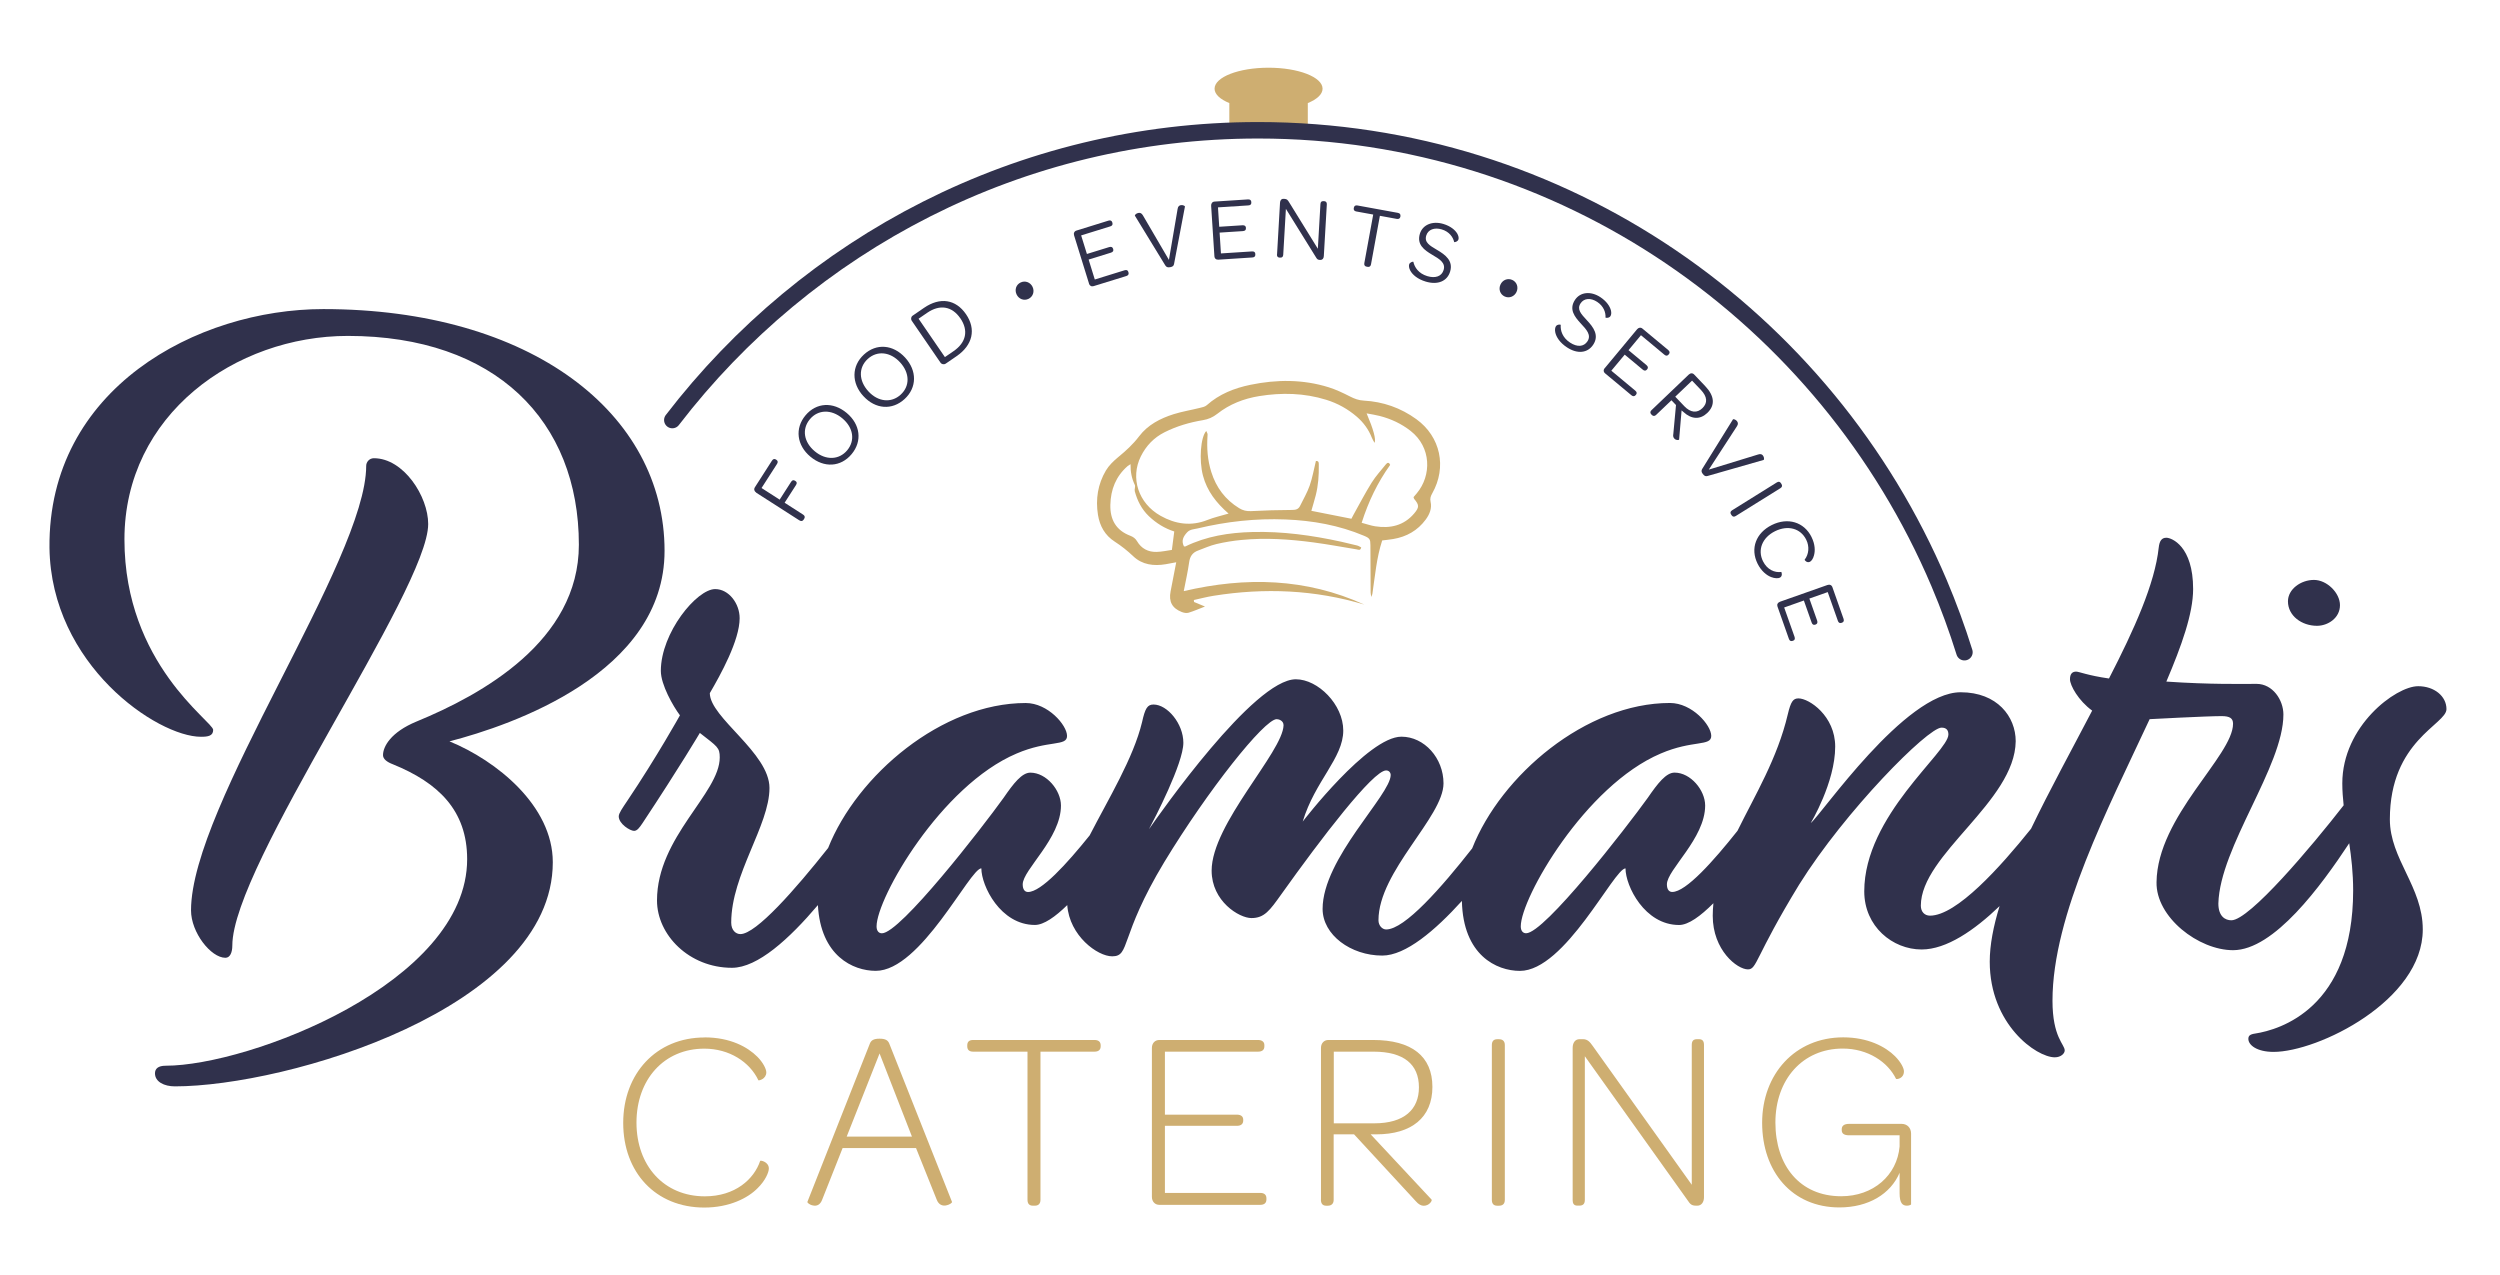 <svg xmlns="http://www.w3.org/2000/svg" id="Logo" viewBox="0 0 599.27 305.74"><path d="m317.03,21.26c0-2.78-5.8-5.03-12.95-5.03s-12.94,2.25-12.94,5.03c0,1.34,1.35,2.55,3.54,3.45v7.34h18.81v-7.34c2.19-.9,3.54-2.11,3.54-3.45Z" style="fill:#ceae71; stroke-width:0px;"></path><path d="m107.77,177.7c14.85-3.85,51.53-16.32,51.53-45.66,0-33.01-32.09-57.95-81.79-57.95-30.26,0-66.02,19.07-65.65,57.22.37,28.06,25.86,45.3,36.31,45.3,1.65,0,2.93-.18,2.93-1.65,0-2.02-21.27-15.77-21.27-45.66s26.59-48.78,53.55-48.78c35.39,0,55.38,20.36,55.38,50.06,0,23.11-23.29,35.94-38.88,42.36-6.24,2.57-8.07,6.05-8.07,8.07,0,.92.92,1.65,2.38,2.2,10.82,4.4,17.79,11,17.79,22.74,0,29.71-52.45,49.51-72.26,49.51-1.83,0-2.57.73-2.57,1.83,0,2.02,2.2,3.12,4.77,3.12,26.77,0,90.59-18.71,90.59-53.73,0-13.57-13.57-24.39-24.76-28.97Z" style="fill:#30314c; stroke-width:0px;"></path><path d="m55.69,226.66c0-19.26,46.95-85.28,46.95-101.05,0-6.6-5.87-15.77-13.02-15.77-1.1,0-1.84.92-1.84,1.83,0,22.56-41.99,81.42-41.99,106.55,0,5.32,4.77,11.37,8.25,11.37,1.1,0,1.65-1.28,1.65-2.93Z" style="fill:#30314c; stroke-width:0px;"></path><path d="m555.41,150.01c2.57,0,5.5-1.83,5.5-4.95,0-2.93-3.12-6.05-6.24-6.05s-6.23,2.2-6.23,5.13c0,3.48,3.3,5.87,6.97,5.87Z" style="fill:#30314c; stroke-width:0px;"></path><path d="m579.62,164.49c-5.32,0-18.15,9.54-18.15,23.29,0,1.79.14,3.53.32,5.26-7.64,9.84-22.58,27.56-26.91,27.56-1.47,0-3.12-.92-3.12-4.03.37-13.57,15.59-32.83,15.59-45.3,0-3.48-2.57-7.34-6.42-7.34-3.48,0-11,.18-21.64-.55,3.67-8.62,6.42-16.32,6.42-22.19,0-10.27-5.14-12.29-6.42-12.29-1.1,0-1.65.73-1.83,2.38-.92,8.62-5.87,19.62-11.92,31.36-5.13-.73-7.15-1.65-7.88-1.65-.92,0-1.47.55-1.47,1.83,0,1.47,2.02,5.13,5.32,7.52-4.9,9.4-10.22,19.08-14.65,28.31-7.4,9.24-17.86,20.84-24.22,20.84-1.29,0-2.2-.92-2.2-2.38,0-12.29,22.56-24.94,22.74-39.43,0-5.87-4.4-11.74-13.2-11.74-13.39,0-33.38,29.34-35.94,31.36,0,0,5.87-9.72,5.87-18.34,0-7.34-6.24-11.55-8.8-11.55-1.28,0-1.83.73-2.57,3.85-2.47,10.5-7.83,19.32-12.05,27.89-5.72,7.21-12.34,14.66-15.64,14.66-.73,0-1.28-.55-1.28-1.83,0-3.49,9.17-11,9.17-18.89,0-3.67-3.48-7.89-7.34-7.89-2.02,0-4.03,2.57-6.42,6.05-5.14,7.15-24.76,32.46-29.16,32.46-.73,0-1.28-.55-1.28-1.65,0-6.78,15.41-33.74,33.56-41.44,7.7-3.3,12.1-1.65,12.1-4.22s-4.58-7.89-9.9-7.89c-20.13,0-40.5,17.34-47.41,34.86-7.32,9.33-16.15,19.43-20.62,19.43-.92,0-1.84-.92-1.84-2.2,0-11.74,15.59-24.76,15.59-32.82,0-6.05-4.59-11.19-10.09-11.19-8.07,0-23.66,20.35-23.66,20.35,2.93-9.72,9.72-15.22,9.72-21.82,0-6.24-6.05-12.29-11.37-12.29-10.09,0-32.64,32.28-35.21,35.94,1.28-2.38,8.25-15.77,8.25-20.72,0-4.59-3.85-9.17-7.15-9.17-1.47,0-2.02.92-2.75,4.22-2.08,8.64-8.06,18.39-12.56,27.15-5.5,6.85-11.63,13.57-14.77,13.57-.73,0-1.28-.55-1.28-1.83,0-3.49,9.17-11,9.17-18.89,0-3.67-3.48-7.89-7.34-7.89-2.02,0-4.03,2.57-6.42,6.05-5.14,7.15-24.76,32.46-29.16,32.46-.73,0-1.28-.55-1.28-1.65,0-6.78,15.41-33.74,33.56-41.44,7.7-3.3,12.1-1.65,12.1-4.22s-4.58-7.89-9.9-7.89c-20.09,0-40.41,17.26-47.37,34.75-7.84,9.9-17.26,20.64-21.03,20.64-1.1,0-2.2-.92-2.2-2.75,0-11.55,9.17-23.29,9.17-32.27,0-8.44-14.3-16.87-14.3-22.74,2.57-4.4,7.15-12.65,7.15-17.97,0-3.48-2.57-6.97-5.87-6.97-4.4,0-13.02,10.45-13.02,19.62,0,3.3,2.93,8.44,4.58,10.64,0,0-5.5,9.9-12.65,20.54-1.1,1.65-2.02,2.93-2.02,3.67,0,1.83,2.75,3.49,3.67,3.49.73,0,1.28-.74,2.02-1.84,8.99-13.57,13.75-21.64,13.75-21.64,4.22,3.3,4.77,3.48,4.77,5.87,0,8.62-15.04,19.07-15.04,34.29,0,8.25,7.7,16.14,17.97,16.14,6.15,0,13.77-6.97,20.6-15.03.66,12.21,8.43,15.76,13.87,15.76,10.82,0,22.56-24.57,25.31-24.57,0,4.22,4.59,13.57,12.84,13.57,2.12,0,4.87-1.94,7.75-4.76.53,7.37,7.25,12.28,10.77,12.28,4.4,0,1.65-4.58,12.47-22.56,10.45-17.24,24.02-34.29,26.96-34.29.55,0,1.65.37,1.65,1.47-.18,6.42-17.24,23.66-17.24,34.84,0,7.34,6.6,11.37,9.54,11.37,3.12,0,4.4-1.83,7.15-5.68,9.54-13.39,22.01-29.71,25.13-29.71.73,0,1.1.55,1.1,1.1,0,4.77-16.32,19.99-16.32,32.09,0,6.24,6.79,11.19,14.3,11.19,5.6,0,12.66-6,19.09-13.1.27,13.03,8.32,16.77,13.91,16.77,10.82,0,22.56-24.57,25.31-24.57,0,4.22,4.59,13.57,12.84,13.57,2.24,0,5.17-2.15,8.23-5.22-.1,1-.16,2.01-.16,3.02,0,8.25,5.87,12.84,8.44,12.84,2.2,0,1.65-2.93,12.29-20.35,11-17.61,30.81-37.6,34.11-37.6,1.28,0,1.65.73,1.65,1.65,0,4.22-20.17,19.44-20.17,37.59,0,8.43,6.79,13.94,13.75,13.94,5.95,0,12.62-4.57,18.69-10.4-1.48,4.81-2.36,9.31-2.36,13.33,0,15.04,11.19,22.92,15.59,22.92,1.47,0,2.38-.92,2.38-1.65,0-1.47-2.93-3.12-2.93-11.92,0-20.54,13.39-46.21,23.29-67.49,0,0,13.57-.73,17.24-.73,2.02,0,2.75.55,2.75,1.83,0,7.7-18.16,22.19-18.34,37.96-.18,8.43,10.09,16.32,18.34,16.32,9.85,0,21.12-15.45,27.85-25.64.51,3.45.94,7.12.94,11.33,0,28.24-17.6,33.38-23.47,34.29-1.28.18-1.65.55-1.65,1.28,0,1.47,2.02,3.12,6.05,3.12,10.63,0,35.76-12.29,35.76-29.34,0-10.27-7.89-16.87-7.89-26.41,0-18.89,13.57-22.74,13.57-26.41,0-3.12-2.93-5.5-6.79-5.5Z" style="fill:#30314c; stroke-width:0px;"></path><path d="m161.16,100.69c32.45-42.25,83.28-69.46,140.42-69.46,73.27,0,136.16,44.73,163.24,108.56,2.28,5.39,4.31,10.91,6.07,16.55" style="fill:none; stroke:#30314c; stroke-linecap:round; stroke-linejoin:round; stroke-width:3.95px;"></path><path d="m181.27,118.07c-.47-.3-.61-.8-.32-1.26l4.09-6.38c.27-.42.61-.51.95-.28l.11.07c.38.24.42.58.15,1l-3.7,5.76,4.34,2.79,2.73-4.25c.28-.44.59-.52.95-.28l.09.05c.38.25.42.55.14.99l-2.72,4.23,4.45,2.86c.4.26.48.62.23,1l-.13.2c-.25.38-.61.43-1.06.14l-10.32-6.62Z" style="fill:#30314c; stroke-width:0px;"></path><path d="m194.26,109.47c-3.27-2.72-3.78-6.79-1.18-9.9s6.61-3.31,9.88-.58c3.27,2.73,3.78,6.76,1.18,9.87-2.6,3.12-6.61,3.34-9.88.61Zm7.65-9.2c-2.63-2.2-5.82-2.13-7.78.23-1.95,2.34-1.49,5.45,1.18,7.68,2.64,2.2,5.81,2.1,7.77-.24,1.96-2.35,1.48-5.45-1.17-7.67Z" style="fill:#30314c; stroke-width:0px;"></path><path d="m206.96,94.96c-2.88-3.13-2.86-7.22.13-9.97,2.99-2.75,6.99-2.41,9.87.72,2.88,3.13,2.86,7.2-.12,9.94-2.99,2.75-6.99,2.45-9.87-.69Zm8.79-8.11c-2.33-2.53-5.49-2.87-7.75-.8-2.24,2.06-2.19,5.21.17,7.77,2.32,2.53,5.49,2.84,7.73.78,2.26-2.07,2.19-5.21-.15-7.75Z" style="fill:#30314c; stroke-width:0px;"></path><path d="m218.59,76.94c-.32-.46-.22-1,.19-1.28l2.72-1.87c3.85-2.64,7.6-2.05,10.06,1.53,2.47,3.6,1.62,7.4-2.26,10.06l-2.58,1.77c-.45.3-1,.19-1.29-.24l-6.84-9.97Zm11.6-.65c-1.99-2.9-4.91-3.38-7.92-1.32l-2.08,1.43,6.31,9.2,2.07-1.42c3.04-2.09,3.64-4.96,1.62-7.9Z" style="fill:#30314c; stroke-width:0px;"></path><path d="m244.66,67.71c1.07-.51,2.32-.06,2.85,1.05s.1,2.37-.97,2.88c-1.09.52-2.32.06-2.85-1.05-.53-1.11-.13-2.36.97-2.88Z" style="fill:#30314c; stroke-width:0px;"></path><path d="m261.05,67.99l-3.58-11.55c-.17-.54.05-1.01.56-1.17l7.67-2.38c.48-.15.79,0,.92.42l.03.1c.13.43-.05.72-.52.86l-6.97,2.16,1.38,4.45,5.34-1.65c.5-.15.81,0,.93.39l.03.08c.13.43-.05.71-.55.87l-5.34,1.65,1.48,4.78,7.13-2.21c.48-.15.79-.02.91.4l.03.1c.13.43-.04.74-.52.88l-7.84,2.42c-.51.16-.95-.09-1.12-.62Z" style="fill:#30314c; stroke-width:0px;"></path><path d="m279.34,63.64l-7.3-11.94c-.07-.12.29-.54.76-.64.44-.12.86.02,1.16.56l6.24,10.68,2.08-12.21c.08-.65.45-.89.84-.92.45-.06.94.2.92.34l-2.61,13.76c-.08.41-.27.67-.93.78s-.91-.05-1.15-.4Z" style="fill:#30314c; stroke-width:0px;"></path><path d="m291.1,61.39l-.78-12.06c-.03-.56.28-.97.82-1.01l8.01-.52c.49-.03.77.19.8.62v.11c.03.45-.21.68-.71.71l-7.28.47.3,4.65,5.58-.36c.52-.03.79.19.82.59v.09c.03.45-.21.68-.73.72l-5.58.36.32,4.99,7.45-.48c.49-.03.77.17.79.6v.11c.04.45-.2.71-.7.74l-8.18.53c-.54.03-.91-.31-.94-.87Z" style="fill:#30314c; stroke-width:0px;"></path><path d="m306.12,60.97l.71-12.38c.03-.58.34-.95.85-.93l.3.02c.49.03.72.28,1,.75l6.92,11.2.62-10.72c.03-.49.24-.72.71-.69h.19c.45.04.65.29.63.78l-.72,12.4c-.03.58-.36.93-.83.91h-.13c-.52-.04-.66-.2-.9-.6l-7.23-11.65-.64,11c-.03.48-.26.72-.71.69h-.19c-.45-.04-.63-.31-.6-.78Z" style="fill:#30314c; stroke-width:0px;"></path><path d="m329.17,51.43l-4.06-.74c-.47-.08-.68-.37-.6-.81l.02-.08c.08-.45.38-.63.85-.55l9.69,1.77c.49.09.7.37.62.82v.09c-.1.45-.39.63-.88.54l-4.04-.74-2.13,11.64c-.09.47-.37.68-.84.59l-.21-.04c-.45-.08-.63-.38-.55-.85l2.13-11.64Z" style="fill:#30314c; stroke-width:0px;"></path><path d="m337.78,63.39c.17-.56.96-.72,1.01-.64.28,1.32,1.25,2.81,3.34,3.44,1.96.59,3.46.05,3.92-1.48.52-1.72-1.01-2.63-2.76-3.65-1.89-1.13-3.71-2.42-2.94-5.01.66-2.19,3.02-3.15,5.63-2.37,1.74.52,2.83,1.46,3.34,2.32.29.52.39,1.02.29,1.37-.18.6-1.01.73-1.03.66-.27-1.21-1.21-2.51-2.98-3.04-1.76-.53-3.28.03-3.72,1.48-.49,1.64.82,2.39,2.6,3.44,2.01,1.17,3.9,2.62,3.13,5.18-.7,2.34-2.99,3.27-5.85,2.41-1.96-.59-3.18-1.65-3.71-2.65-.3-.57-.37-1.1-.26-1.46Z" style="fill:#30314c; stroke-width:0px;"></path><path d="m362.52,67.11c1.08.5,1.52,1.75,1,2.87-.52,1.12-1.76,1.59-2.84,1.09-1.1-.51-1.52-1.76-1-2.87.52-1.12,1.74-1.59,2.84-1.09Z" style="fill:#30314c; stroke-width:0px;"></path><path d="m372.97,78.2c.32-.49,1.13-.42,1.15-.33-.11,1.35.4,3.05,2.23,4.25,1.72,1.13,3.3,1.03,4.18-.31.98-1.5-.23-2.81-1.61-4.28-1.49-1.62-2.87-3.38-1.39-5.64,1.26-1.92,3.79-2.16,6.07-.67,1.52,1,2.3,2.21,2.55,3.17.14.58.09,1.09-.12,1.4-.34.52-1.18.41-1.18.34.09-1.23-.45-2.75-2-3.77-1.54-1.01-3.15-.91-3.98.36-.93,1.43.1,2.52,1.51,4.04,1.6,1.69,3,3.62,1.53,5.86-1.34,2.04-3.8,2.29-6.29.65-1.72-1.13-2.58-2.49-2.81-3.6-.13-.63-.04-1.16.16-1.47Z" style="fill:#30314c; stroke-width:0px;"></path><path d="m384.69,88.23l7.73-9.3c.36-.43.88-.51,1.29-.16l6.18,5.14c.38.32.43.67.15,1l-.07.08c-.29.35-.63.35-1.01.03l-5.61-4.67-2.98,3.59,4.3,3.58c.4.33.44.68.18.99l-.06.07c-.29.35-.63.35-1.03.01l-4.3-3.58-3.21,3.85,5.74,4.78c.38.32.44.65.17.98l-.07.08c-.29.35-.64.36-1.02.05l-6.31-5.25c-.42-.35-.45-.85-.09-1.28Z" style="fill:#30314c; stroke-width:0px;"></path><path d="m395.92,98.28l8.89-8.49c.41-.39.93-.41,1.3-.01l2.62,2.75c2.27,2.38,2.46,4.61.52,6.46-1.72,1.64-3.78,1.55-5.71-.23l-.45-.38-.59,6.98c-.02.14-.68.26-1.14-.22-.27-.28-.35-.62-.25-1.14l.64-6.91-1.09-1.14-3.69,3.52c-.31.3-.7.33-1.02-.01l-.13-.14c-.31-.33-.29-.68.1-1.05Zm7.78-.95c1.58,1.66,3.13,1.71,4.36.53,1.33-1.27,1.21-2.77-.37-4.43l-2.09-2.19-4.03,3.85,2.13,2.23Z" style="fill:#30314c; stroke-width:0px;"></path><path d="m408.03,112.41l7.38-11.89c.08-.11.61.02.92.39.31.34.37.78.02,1.28l-6.74,10.38,11.84-3.63c.61-.22,1,0,1.2.34.26.37.24.93.11.97l-13.46,3.85c-.4.11-.72.05-1.12-.48-.4-.53-.36-.83-.16-1.2Z" style="fill:#30314c; stroke-width:0px;"></path><path d="m425.92,115.64c.42-.26.74-.2.98.18l.13.2c.24.39.18.73-.25,1l-10.72,6.68c-.41.25-.76.17-1-.22l-.13-.2c-.24-.38-.13-.7.27-.96l10.72-6.68Z" style="fill:#30314c; stroke-width:0px;"></path><path d="m434.24,128.74c.88,1.78.89,3.34.58,4.41-.19.77-.61,1.34-.96,1.51-.73.37-1.31-.41-1.28-.49,1.02-1.3,1.2-3.17.38-4.81-1.35-2.72-4.39-3.55-7.48-2.02-3.05,1.52-4.24,4.47-2.87,7.21.99,1.99,2.77,2.77,4.37,2.55.08.01.4,1-.33,1.37-.39.19-1.2.21-2.09-.14-1.07-.41-2.37-1.43-3.25-3.2-1.82-3.65-.38-7.4,3.41-9.28,3.81-1.89,7.72-.75,9.53,2.9Z" style="fill:#30314c; stroke-width:0px;"></path><path d="m426.65,144.25l11.4-4.02c.53-.19,1.01.01,1.19.52l2.67,7.58c.17.47.03.79-.38.94l-.1.03c-.43.15-.72-.02-.88-.49l-2.43-6.88-4.4,1.55,1.86,5.27c.17.49.03.81-.35.95l-.08.03c-.43.15-.72-.02-.89-.51l-1.86-5.27-4.72,1.67,2.49,7.04c.16.47.05.79-.36.93l-.1.03c-.43.15-.74-.01-.9-.48l-2.73-7.74c-.18-.51.05-.96.58-1.14Z" style="fill:#30314c; stroke-width:0px;"></path><path d="m168.9,248.67c6.17,0,10.33,2.32,12.65,4.65,1.35,1.35,2.14,2.93,2.14,3.73,0,1.59-1.77,2.02-1.9,1.9-2.08-4.4-6.97-7.58-12.96-7.58-9.66,0-16.26,7.4-16.26,17.73s6.6,17.67,16.38,17.67c7.27,0,11.8-4.1,13.27-8.5.12-.18,2.08.25,2.08,1.83,0,.92-.86,2.93-2.69,4.71-2.32,2.38-6.79,4.65-12.78,4.65-11.68,0-19.44-8.44-19.44-20.29s7.95-20.48,19.5-20.48Z" style="fill:#ceae71; stroke-width:0px;"></path><path d="m193.54,288.1l14.98-37.96c.3-.73.85-1.16,2.32-1.16s2.02.43,2.32,1.16l15.04,37.96c.06.25-.67.73-1.47.86-.8.12-1.71-.12-2.2-1.41l-4.95-12.35h-17.6l-4.89,12.35c-.49,1.35-1.4,1.59-2.2,1.41-.8-.12-1.41-.67-1.35-.86Zm25.06-15.65l-7.76-19.93-7.88,19.93h15.65Z" style="fill:#ceae71; stroke-width:0px;"></path><path d="m246.29,252.09h-13.02c-.92,0-1.41-.43-1.41-1.28v-.24c0-.86.49-1.28,1.41-1.28h29.1c.92,0,1.47.43,1.47,1.28v.24c0,.86-.55,1.28-1.47,1.28h-12.96v35.52c0,.92-.49,1.4-1.34,1.4h-.49c-.85,0-1.28-.49-1.28-1.4v-35.52Z" style="fill:#ceae71; stroke-width:0px;"></path><path d="m276.12,286.94v-35.76c0-1.1.73-1.89,1.77-1.89h23.66c.92,0,1.53.43,1.53,1.22v.3c0,.92-.61,1.28-1.53,1.28h-22.31v15.1h17.24c.98,0,1.53.43,1.53,1.22v.18c0,.85-.55,1.28-1.53,1.28h-17.24v16.08h22.86c.92,0,1.47.43,1.47,1.28v.3c0,.86-.55,1.28-1.47,1.28h-24.21c-1.04,0-1.77-.79-1.77-1.9Z" style="fill:#ceae71; stroke-width:0px;"></path><path d="m316.65,287.55v-36.37c0-1.1.73-1.89,1.77-1.89h10.7c9.29,0,14.24,3.91,14.24,11.25s-5.01,11.37-13.45,11.37h-1.35l14.61,15.65c.18.25-.55,1.47-1.9,1.47-.55,0-1.22-.3-1.9-1.1l-14.79-16.02h-4.89v15.71c0,.8-.43,1.4-1.41,1.4h-.37c-.85,0-1.28-.49-1.28-1.47Zm12.78-18.28c7.21,0,10.7-3.36,10.7-8.62,0-5.56-3.67-8.56-10.88-8.56h-9.53v17.18h9.72Z" style="fill:#ceae71; stroke-width:0px;"></path><path d="m357.61,250.51c0-.92.43-1.4,1.28-1.4h.43c.92,0,1.4.49,1.4,1.4v37.11c0,.92-.49,1.4-1.4,1.4h-.43c-.86,0-1.28-.49-1.28-1.4v-37.11Z" style="fill:#ceae71; stroke-width:0px;"></path><path d="m376.98,287.61v-36.43c0-1.16.55-2.08,1.65-2.08h.8c1.1,0,1.65.61,2.38,1.65l23.72,33.25v-33.5c0-.98.37-1.4,1.28-1.4h.43c.85,0,1.22.43,1.22,1.4v36.49c0,1.16-.61,2.02-1.59,2.02h-.25c-1.16,0-1.47-.37-2.08-1.28l-24.64-34.54v34.41c0,.92-.37,1.4-1.34,1.4h-.43c-.86,0-1.16-.49-1.16-1.4Z" style="fill:#ceae71; stroke-width:0px;"></path><path d="m458.1,271.72v16.99c0,.06-.43.3-.98.3-1.04,0-1.77-.55-1.77-3v-4.89c-2.14,5.07-7.46,8.31-14.43,8.31-11.37,0-18.52-8.62-18.52-20.29s7.89-20.48,19.44-20.48c5.93,0,10.15,2.26,12.41,4.52,1.47,1.47,2.14,2.93,2.14,3.61,0,1.77-1.71,1.96-1.89,1.83-1.96-4.03-6.72-7.27-12.78-7.27-9.6,0-16.14,7.4-16.14,17.73s5.87,17.67,15.77,17.67c7.7,0,13.39-5.01,14-11.92v-2.69h-12.1c-1.22,0-1.77-.43-1.77-1.22v-.24c0-.8.55-1.28,1.77-1.28h12.59c1.35,0,2.26.98,2.26,2.32Z" style="fill:#ceae71; stroke-width:0px;"></path><path d="m286.24,144.31c.81.33,1.62.67,2.6,1.08-1.43.55-2.67,1.1-3.95,1.49-.48.14-1.11.02-1.6-.17-2.34-.91-3.17-2.51-2.69-4.95.45-2.27.88-4.53,1.35-6.98-.94.17-1.73.33-2.53.47-2.86.48-5.62.14-7.77-1.91-1.4-1.33-2.85-2.48-4.46-3.52-2.31-1.48-3.57-3.72-4-6.41-.6-3.76-.03-7.35,1.9-10.62.73-1.23,1.84-2.29,2.95-3.21,1.84-1.51,3.56-3.07,5.01-4.99,2.08-2.75,5.07-4.29,8.29-5.31,2.04-.64,4.17-.98,6.25-1.5.58-.14,1.26-.27,1.68-.65,3.01-2.68,6.6-4.09,10.47-4.89,6.29-1.3,12.57-1.33,18.74.59,1.76.55,3.46,1.36,5.11,2.2,1.07.55,2.09.94,3.33,1,4.62.25,8.85,1.74,12.59,4.45,5.8,4.2,7.35,11.49,3.82,17.76-.38.67-.59,1.24-.41,2.03.36,1.6-.24,3.01-1.17,4.28-1.94,2.63-4.59,4.12-7.79,4.66-.89.15-1.78.23-2.64.34-1.36,4.18-1.71,8.5-2.35,12.78-.02.16-.1.32-.26.77-.08-.53-.16-.79-.16-1.06-.02-3.78-.05-7.56-.05-11.34,0-1.4-.16-1.7-1.53-2.27-6.01-2.53-12.31-3.65-18.79-3.91-7.15-.29-14.2.49-21.15,2.16-.85.2-1.77.18-2.47.93-.92,1-1.44,2.01-.77,3.34.11.02.24.09.32.05,5.08-2.48,10.51-3.33,16.09-3.47,7.21-.19,14.29.79,21.32,2.33,1.27.28,2.53.58,3.79.9.35.09.67.31.98.46-.18.84-.68.54-1.09.47-3.45-.56-6.89-1.21-10.36-1.67-5.71-.76-11.46-1.15-17.22-.59-2.02.19-4.04.52-6.01.98-1.53.36-2.98,1.02-4.46,1.57-1.28.48-1.91,1.37-2.1,2.77-.32,2.28-.83,4.53-1.3,6.95,14.88-3.48,29.32-3.12,43.29,3.23-11.87-3.57-23.92-4.06-36.11-2.12-1.6.25-3.17.67-4.76,1.02.02.15.03.31.05.46Zm40.17-18.99c1.19.31,2.2.68,3.24.84,3.62.56,6.86-.16,9.34-3.08,1.24-1.47,1.23-2.02,0-3.48-.1-.11-.1-.3-.15-.44.28-.32.54-.62.79-.93,3.56-4.28,3.49-11.03-1.49-14.93-2.22-1.74-4.7-2.89-7.41-3.59-.99-.26-2.01-.4-3.14-.62q2.48,5.83,1.9,7.07c-.25-.47-.49-.83-.64-1.21-.78-1.99-2-3.67-3.6-5.05-2.16-1.86-4.61-3.22-7.35-4.07-5.29-1.64-10.66-1.75-16.07-.88-3.68.6-7.09,1.92-10.03,4.24-1.07.84-2.15,1.31-3.47,1.53-3.18.53-6.27,1.43-9.17,2.89-2.57,1.29-4.46,3.28-5.71,5.82-2.52,5.12-.63,11.19,4.76,14.22,3.54,1.99,7.29,2.56,11.22.99,1.59-.63,3.28-1,5.07-1.53-2.94-2.54-5.16-5.4-6.14-9.09-.98-3.71-.57-9.27.79-10.71.33.66.34.66.3,1.15-.2,2.95.01,5.86.91,8.7,1.16,3.7,3.34,6.61,6.66,8.65.89.55,1.79.77,2.87.71,3.26-.18,6.53-.26,9.8-.28.88,0,1.54-.14,1.94-.96.79-1.62,1.72-3.19,2.31-4.88.66-1.89,1-3.89,1.49-5.89.8-.06.68.56.69,1.01.05,2.43-.13,4.85-.73,7.22-.32,1.24-.7,2.47-1.05,3.71,3.23.64,6.36,1.26,9.6,1.9.17-.33.34-.68.53-1.01,1.43-2.56,2.78-5.17,4.33-7.65.98-1.57,2.26-2.95,3.42-4.4.34-.42.74-.54,1.01.16-3,4.18-5.21,8.77-6.82,13.84Zm-44.93,2.08c-2.27-.72-4.31-1.97-6.09-3.67-1.72-1.65-2.76-3.69-3.37-5.96-.13-.48.2-1.13,0-1.54-.74-1.53-1.05-3.15-1.02-4.97-.35.24-.55.34-.72.48-2.8,2.46-4.04,5.61-4.12,9.29-.08,3.54,1.37,6.1,4.76,7.39.7.27,1.24.63,1.65,1.33,1.02,1.75,2.67,2.6,4.66,2.55,1.27-.03,2.54-.32,3.68-.48.2-1.56.37-2.88.57-4.43Z" style="fill:#ceae71; stroke-width:0px;"></path></svg>